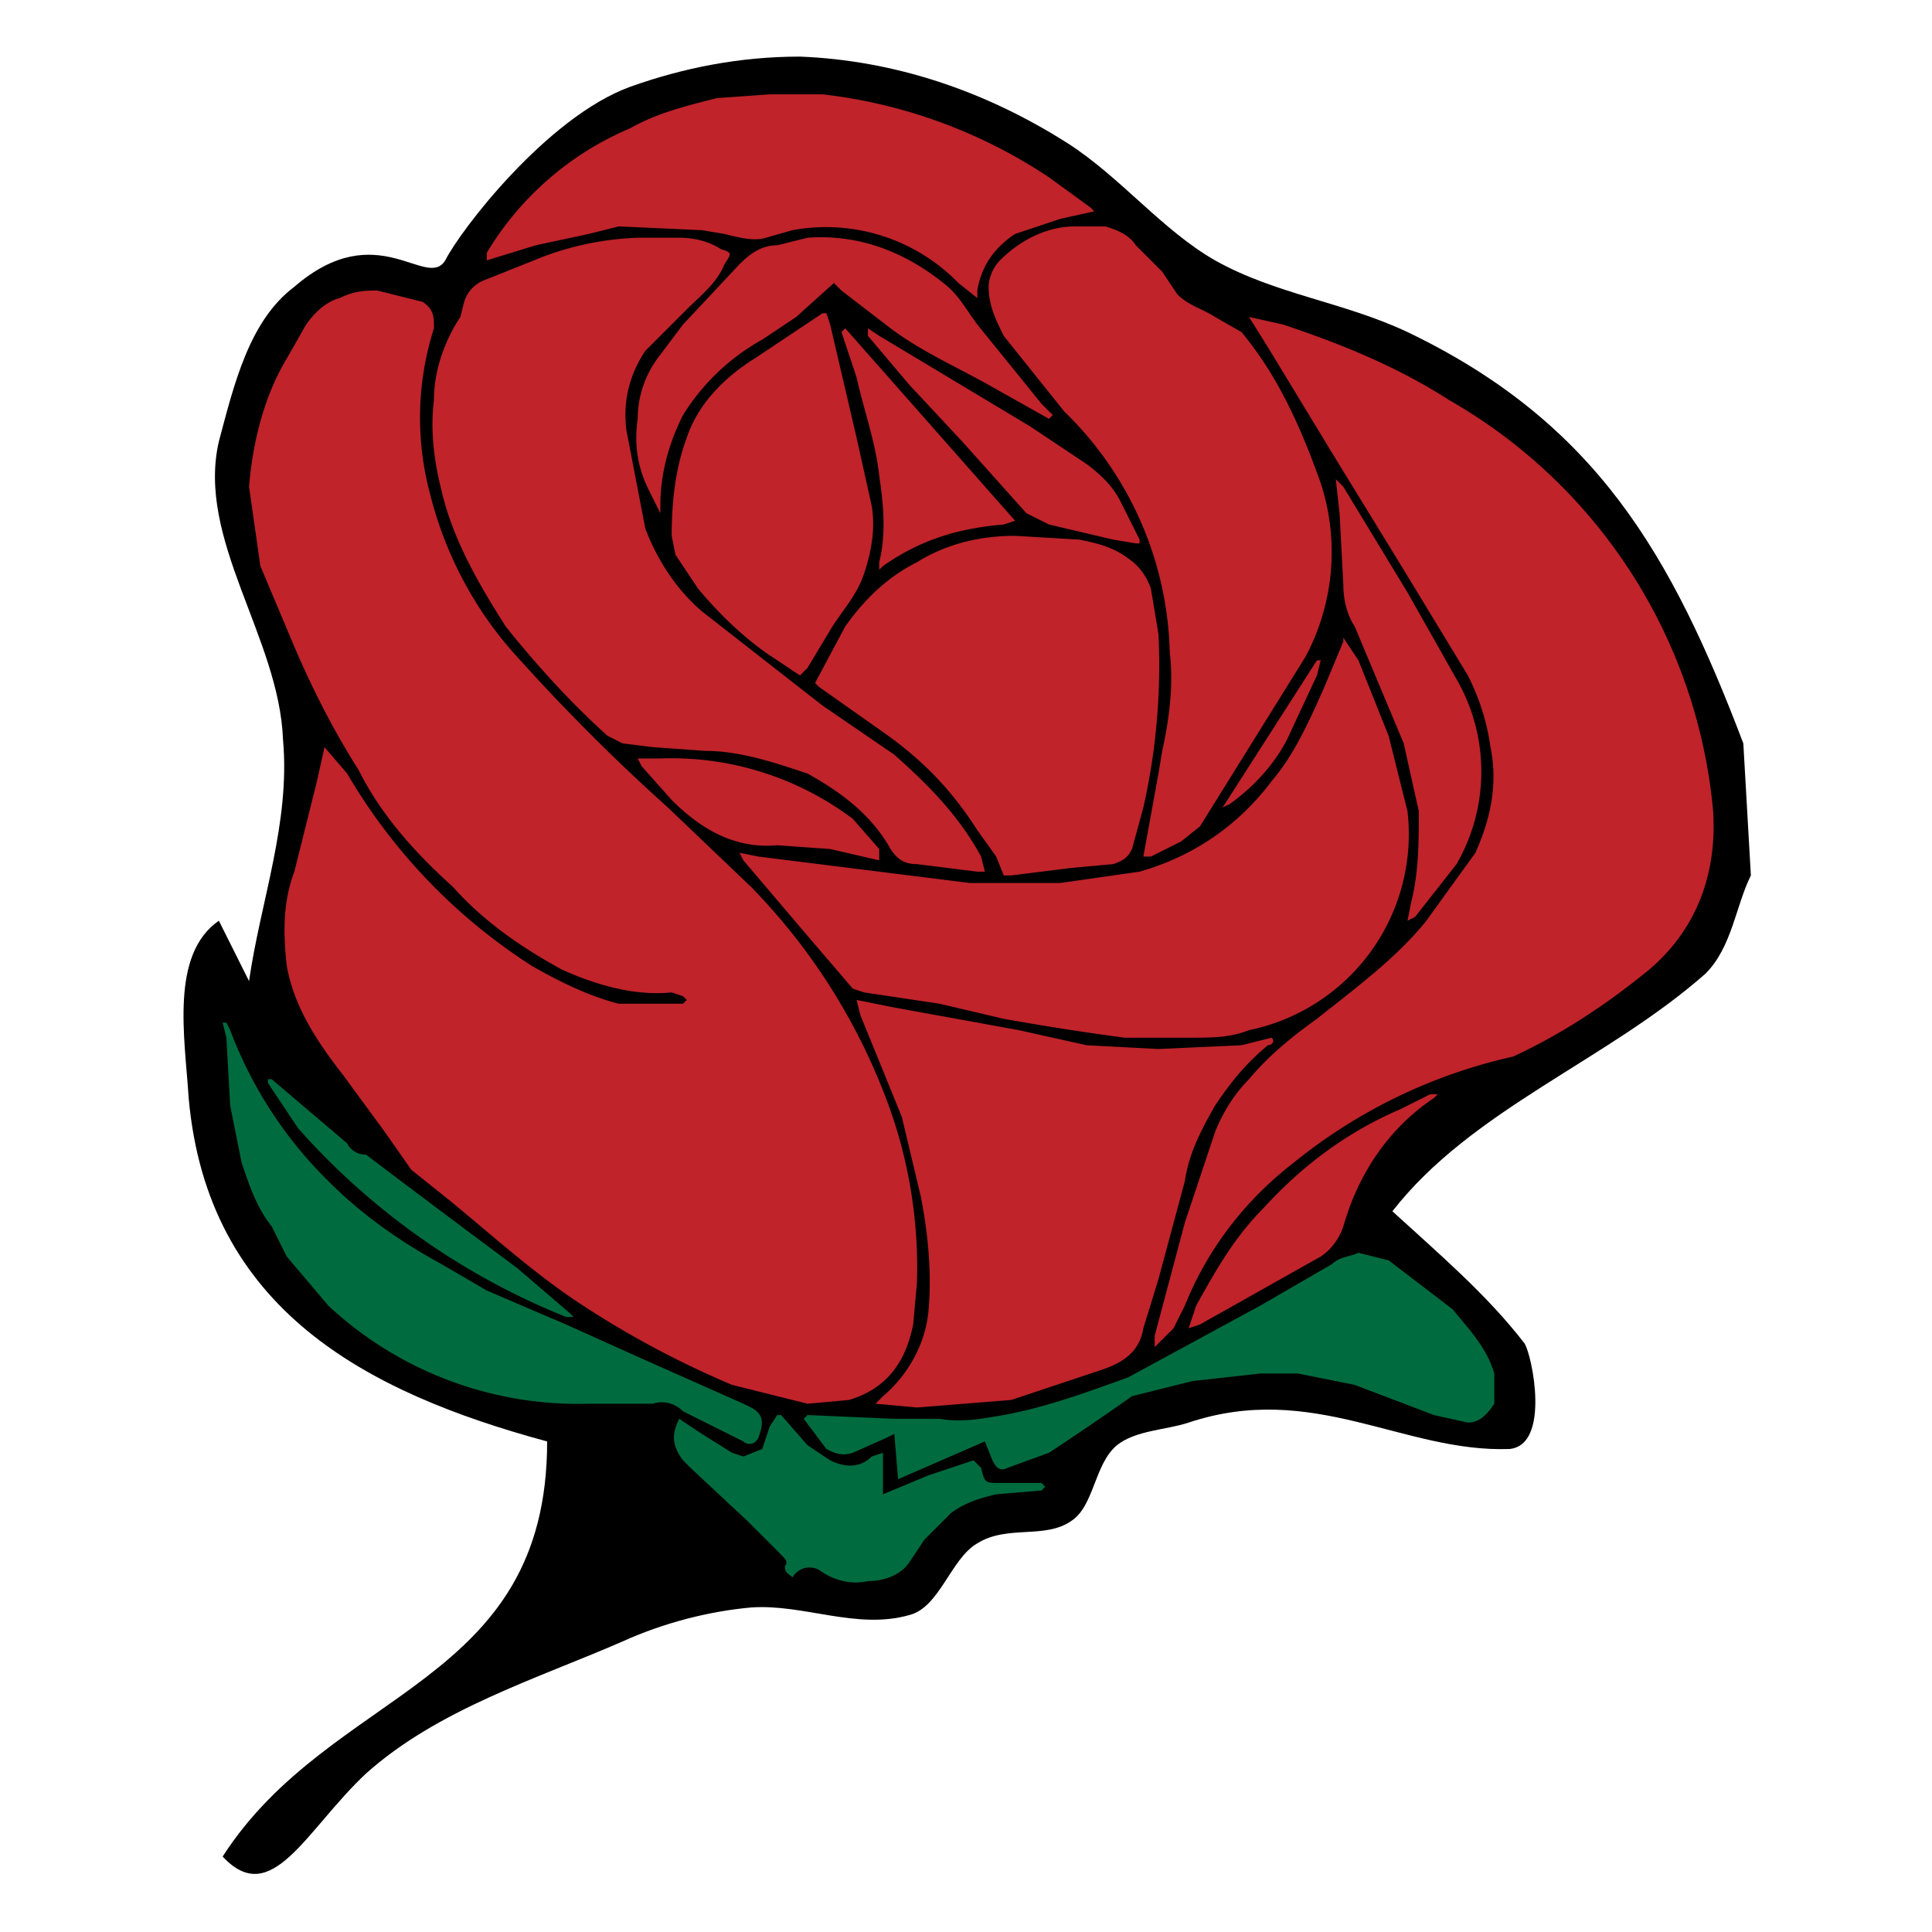 <svg xmlns="http://www.w3.org/2000/svg" viewBox="0 0 512 512"><path d="M212 15c-16 0-31 3-45 8-22 8-45 38-49 46-5 8-18-12-40 7-12 9-16 26-20 41-6 26 16 52 17 79 2 22-6 43-9 64l-8-16c-13 9-9 31-8 47 5 56 47 78 95 91 0 65-57 65-86 110 13 14 22-7 38-22 19-17 45-25 68-35 11-5 23-8 34-9 14-1 28 6 42 2 8-2 11-15 18-19 8-5 18-1 25-6 6-4 6-15 12-20 5-4 13-4 19-6 33-11 57 8 85 7 11-1 6-25 4-28-10-13-23-24-35-35 21-27 57-40 83-63 7-7 8-18 12-26l-2-35c-19-50-39-85-89-109-17-8-35-10-51-19-14-8-25-22-39-31-22-14-46-22-71-23z"/><path fill="#006B3F" d="M60 271h-1l1 4 1 18 3 15c2 6 4 12 8 17l4 8 11 13a97 97 0 0 0 69 26h17c3-1 6 0 8 2l8 4 8 4c1 1 3 1 4-1 1-3 2-6-2-8l-2-1-27-12-20-9-21-9-12-7c-11-6-21-13-30-22a111 111 0 0 1-26-40l-1-2zm11 15v1l8 12a189 189 0 0 0 71 50h2l-1-1-14-12a5586 5586 0 0 1-40-30c-2 0-4-1-5-3l-20-17h-1zm289 46c-2 1-5 1-7 3l-19 11-35 19c-11 4-22 8-33 10-6 1-11 2-17 1h-12l-23-1-1 1 6 8c2 1 4 2 7 1l9-4 2-1 1 12 23-10 2 5c1 2 2 3 4 2l11-4a859 859 0 0 0 22-15l16-4 18-2h10l15 3 21 8 9 2c3 0 5-2 7-5v-8c-2-7-7-12-11-17l-17-13-8-2zm-153 43h-1l-2 3-2 6-5 2-3-1-8-5-6-4c-2 4-2 7 1 11l2 2 15 14 9 9c1 1 2 2 1 3 0 2 1 2 2 3 2-3 5-3 7-2 4 3 9 4 13 3 5 0 9-2 11-5l4-6 7-7c4-3 8-4 12-5l12-1 1-1-1-1h-11c-4 0-4 0-5-4l-2-2-12 4-12 5v-11l-3 1c-3 3-7 3-11 1l-6-4-7-8z"/><path fill="#C0232A" d="m204 25-14 1c-8 2-16 4-23 8a81 81 0 0 0-38 33v2l13-4 14-3 8-2 22 1 6 1c4 1 8 2 11 1l7-2a49 49 0 0 1 44 14l5 4v-2c1-6 4-11 10-15l12-4 9-2-1-1-11-8a136 136 0 0 0-60-22h-14zm81 35c-8 0-15 4-20 9-2 2-3 5-3 7 0 5 2 9 4 13l16 20a92 92 0 0 1 28 64c1 8 0 17-2 26l-1 6-4 22h2l8-4 5-4 28-45a59 59 0 0 0 4-46c-5-14-11-28-21-40l-7-4c-3-2-7-3-10-6l-4-6-7-7c-2-3-5-4-8-5h-8zm-116 3a79 79 0 0 0-25 5l-15 6c-3 1-5 3-6 6l-1 4c-4 6-7 14-7 22-1 8 0 16 2 24 3 13 10 25 17 36 8 10 17 20 27 29l4 2 8 1 14 1c9 0 18 3 27 6 9 5 17 11 22 20 2 3 4 4 7 4l16 2h2l-1-4c-6-11-14-19-23-27l-19-13-32-25c-7-6-12-14-15-22l-5-26c-1-8 1-15 5-21l11-11c4-4 8-7 10-12 2-3 2-3-1-4-3-2-7-3-11-3h-11zm45 0-8 2c-4 0-7 2-10 5l-15 16-6 8c-4 5-6 11-6 17-1 7 0 13 3 19l3 6v-2c0-8 2-16 6-24 5-8 12-15 21-20l9-6 10-9 2 2 13 10c8 6 17 10 26 15l16 9 1-1-3-3-17-21c-3-4-5-8-9-11-10-8-22-13-36-12zM100 77c-3 0-6 0-10 2-4 1-8 5-10 9l-4 7c-6 10-9 22-10 34l3 21 8 19c5 12 11 24 18 35 6 12 15 22 25 31 8 9 18 16 29 22 9 4 19 7 29 6l3 1 1 1-1 1h-17c-8-2-16-6-23-10a151 151 0 0 1-49-51l-6-7-2 9-6 24c-3 8-3 16-2 25 2 11 8 20 15 29l11 15 7 10 10 8c11 9 22 19 34 27a249 249 0 0 0 41 22l20 5 11-1c10-3 15-10 17-20l1-11a126 126 0 0 0-9-51 162 162 0 0 0-35-54l-22-21a525 525 0 0 1-40-40c-11-12-19-27-23-43a78 78 0 0 1 1-44c0-3 0-5-3-7l-12-3zm119 6h-1l-18 12c-8 5-15 12-18 21-3 8-4 17-4 26l1 5 6 9c5 6 11 12 18 17l9 6 2-2 6-10c3-5 7-9 9-15s3-12 2-18l-4-18-7-30-1-3zm112 1 5 8 17 28 19 31 17 28c3 6 5 12 6 19 2 10 0 19-4 28l-13 18c-8 10-19 18-29 26-7 5-13 10-18 16-4 4-7 9-9 14l-8 24-8 30v3l5-5 3-6c6-15 16-28 29-38a141 141 0 0 1 58-28c13-6 25-14 36-23 13-11 18-26 17-42a140 140 0 0 0-70-109c-14-9-29-15-44-20l-9-2zm-101 3v2l11 13 14 15 17 19 6 3 17 4 6 1h1v-1l-5-10c-2-4-5-7-9-10l-15-10-40-24-3-2zm-6 0-1 1 4 12c2 9 5 17 6 26 1 7 2 15 0 23v2l1-1c10-7 20-10 32-11l3-1-45-51zm130 40 1 9 1 19c0 4 1 8 3 11l13 31 4 18c0 8 0 16-2 24l-1 5 2-1 11-14a49 49 0 0 0 0-49l-13-23-17-28-2-2zm-85 15c-9 0-18 2-26 7-8 4-14 10-19 17l-8 15 1 1 17 12c10 7 18 15 25 26l5 7 2 5h2l16-2 11-1c3-1 4-2 5-4l3-11a171 171 0 0 0 4-46l-2-12c-1-3-3-6-6-8-4-3-8-4-13-5l-17-1zm87 27v1l-5 12c-4 9-8 18-14 25-9 12-21 20-35 24l-21 3h-24l-32-4-24-3-5-1 1 2 17 20 12 14 3 1 20 3 17 4a733 733 0 0 0 32 5h18c5 0 10 0 15-2a53 53 0 0 0 42-58l-5-20-8-20-4-6zm-7 6-25 39 2-1c7-5 13-12 16-19l7-15 1-4h-1zm-175 26h-5l1 2 8 9c8 8 17 13 28 12l14 1 13 3v-3l-7-8a80 80 0 0 0-51-16zm53 64 1 4 11 27 5 21c2 10 3 21 2 31-1 9-6 17-12 22l-2 2 11 1 25-2 24-8c6-2 10-5 11-11l4-13 7-26c1-7 4-13 8-20 4-6 8-11 14-16 1 0 2-1 1-2l-8 2-22 1-19-1-18-4-33-6-10-2zm154 25h-2l-8 4c-14 6-26 15-36 26-8 8-13 17-18 26l-2 6 3-1 32-18c3-2 5-5 6-8 4-14 12-26 24-34l1-1z"/></svg>